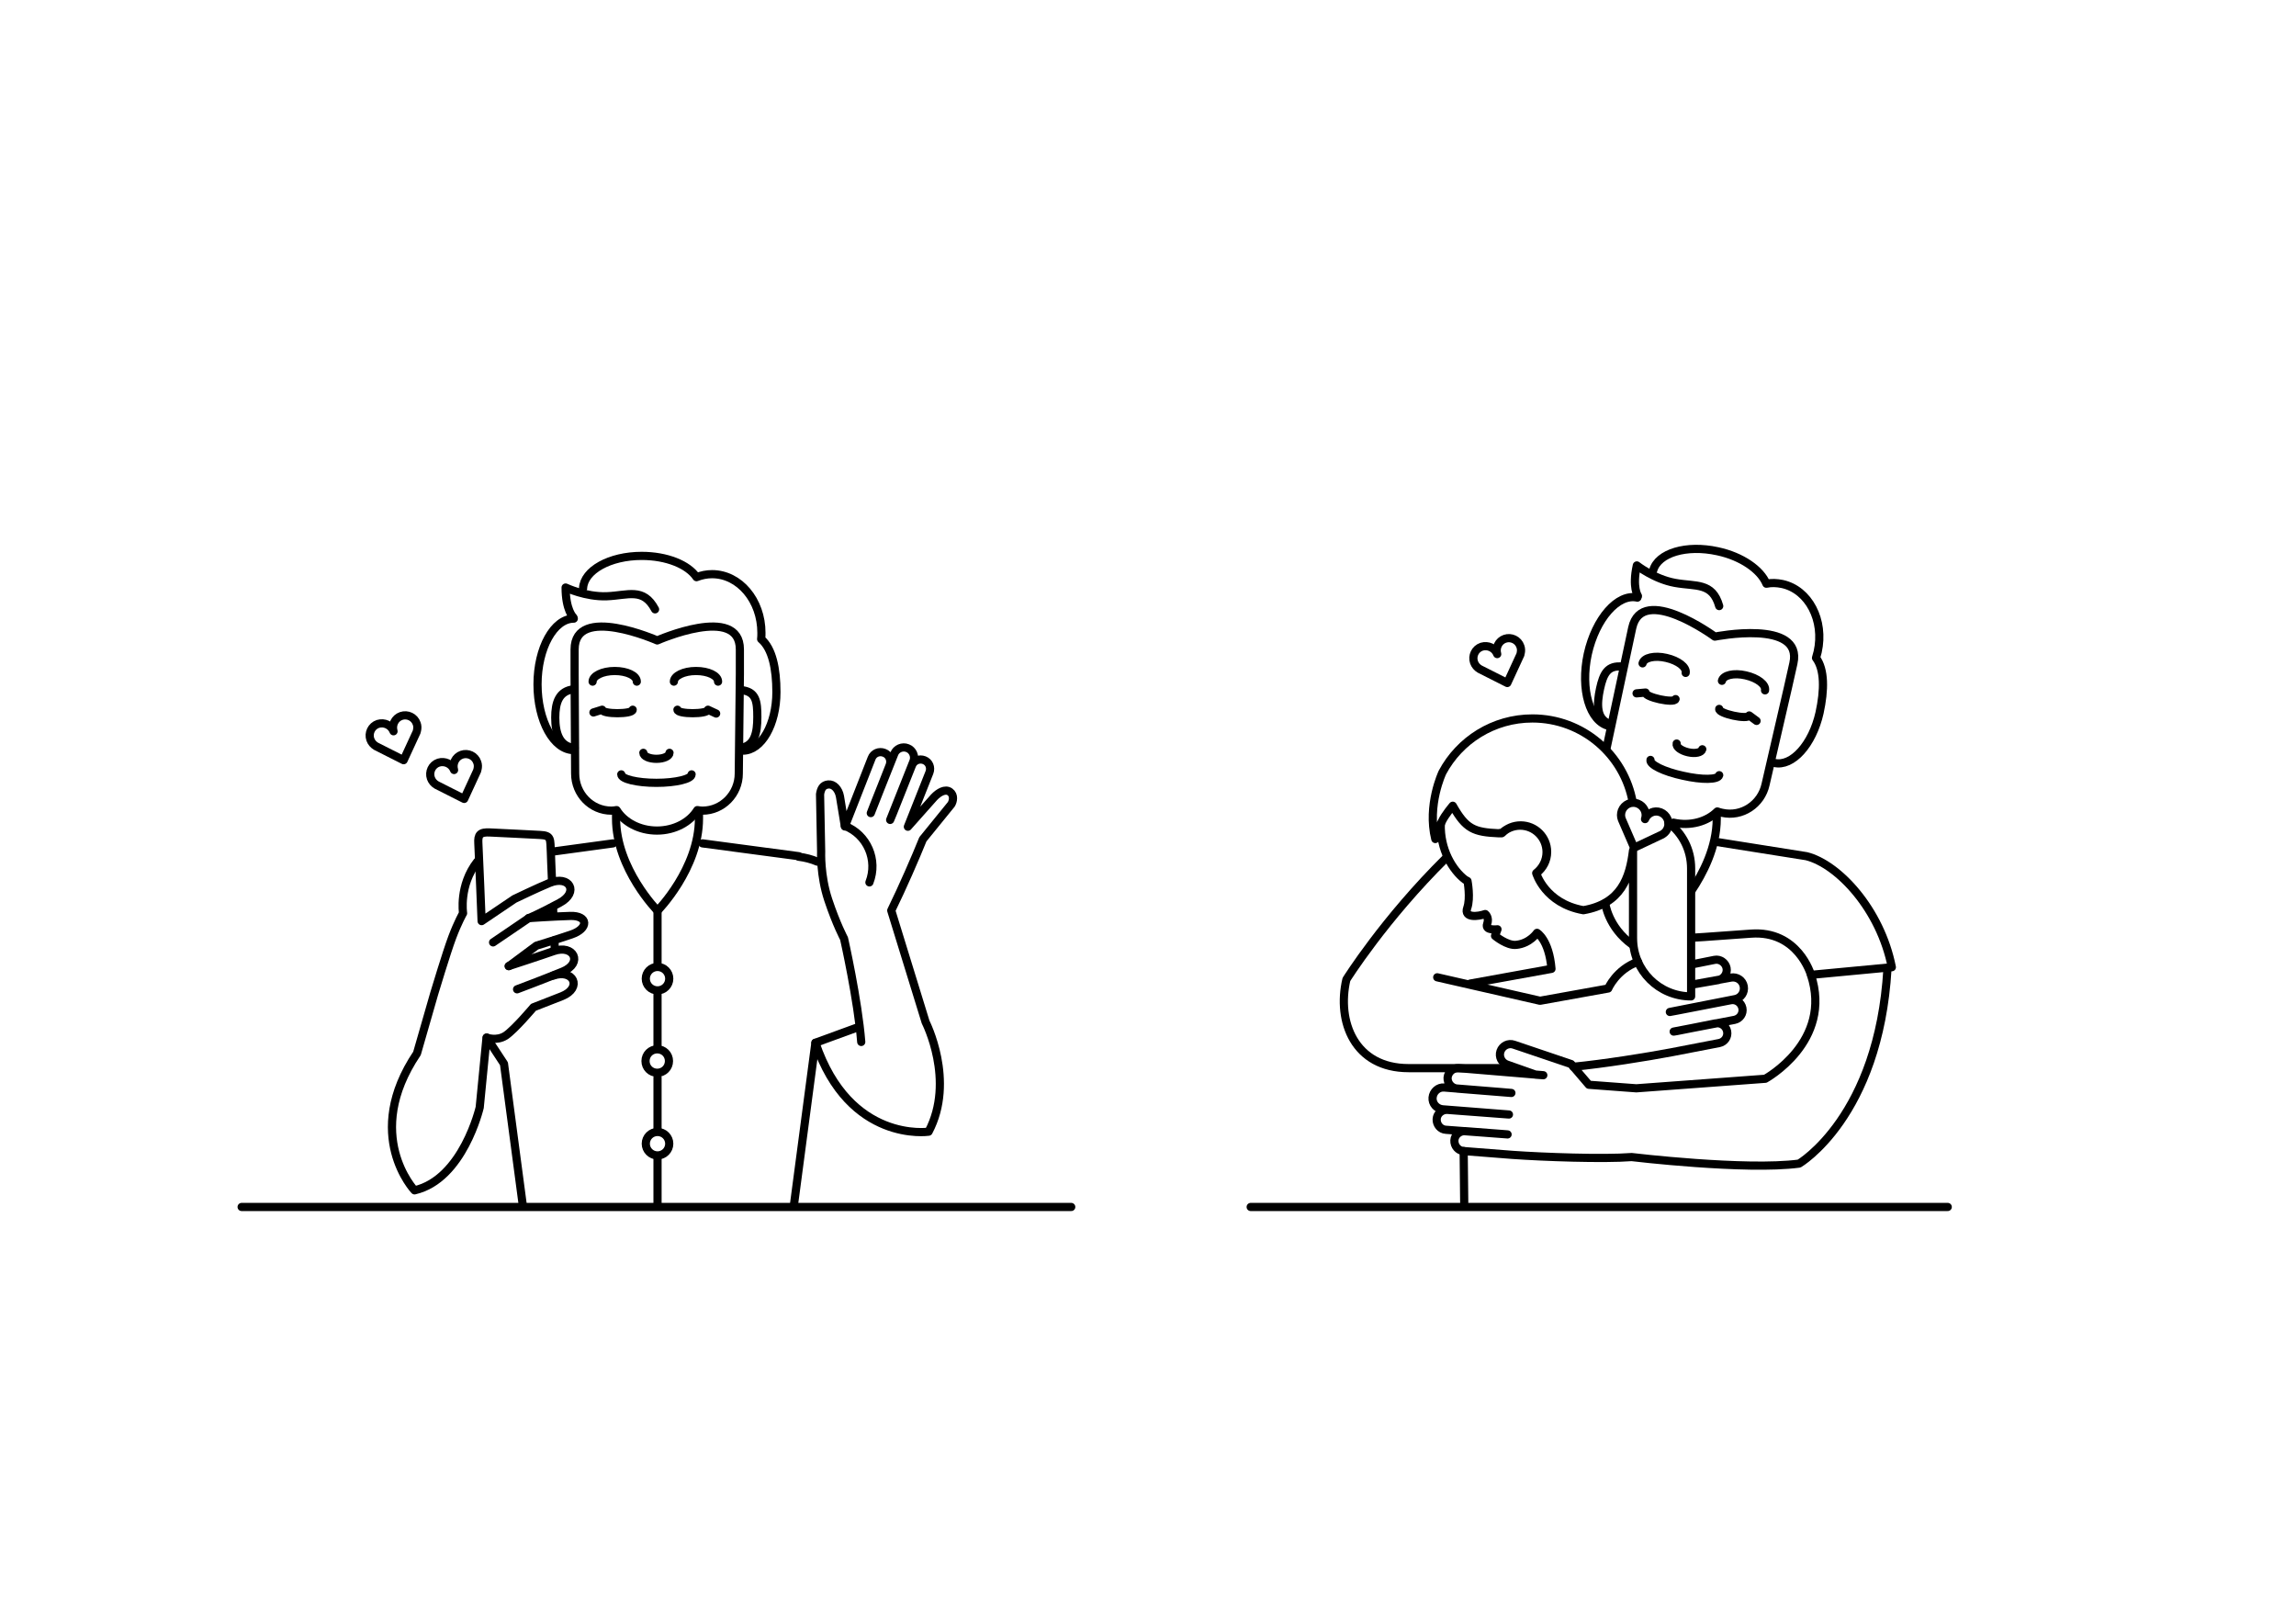 <?xml version="1.0" encoding="utf-8"?>
<!-- Generator: Adobe Illustrator 24.0.3, SVG Export Plug-In . SVG Version: 6.00 Build 0)  -->
<svg version="1.1" xmlns="http://www.w3.org/2000/svg" xmlns:xlink="http://www.w3.org/1999/xlink" x="0px" y="0px"
	 viewBox="0 0 841.9 595.3" style="enable-background:new 0 0 841.9 595.3;" xml:space="preserve">
<style type="text/css">
	.st0{fill:none;stroke:#000000;stroke-width:3;stroke-linecap:round;stroke-linejoin:round;stroke-miterlimit:10;}
	.st1{fill:#FFFFFF;stroke:#000000;stroke-width:3;stroke-linecap:round;stroke-linejoin:round;stroke-miterlimit:10;}
	
		.st2{fill:none;stroke:#000000;stroke-width:3;stroke-linecap:round;stroke-linejoin:round;stroke-miterlimit:10;stroke-dasharray:4,4;}
	.st3{fill:none;stroke:#000000;stroke-miterlimit:10;}
	
		.st4{clip-path:url(#SVGID_2_);fill:none;stroke:#000000;stroke-width:3;stroke-linecap:round;stroke-linejoin:round;stroke-miterlimit:10;}
	.st5{clip-path:url(#SVGID_2_);}
	.st6{fill:none;stroke:#000000;stroke-width:3;stroke-linejoin:round;stroke-miterlimit:10;}
	.st7{fill:#FFFFFF;stroke:#000000;stroke-width:2;stroke-linecap:round;stroke-linejoin:round;stroke-miterlimit:10;}
	.st8{fill:none;stroke:#000000;stroke-width:2;stroke-linecap:round;stroke-linejoin:round;stroke-miterlimit:10;}
	.st9{fill:none;stroke:#232220;stroke-width:3;stroke-linecap:round;stroke-linejoin:round;stroke-miterlimit:10;}
	.st10{fill:#FFFFFF;stroke:#232220;stroke-width:3;stroke-linecap:round;stroke-linejoin:round;stroke-miterlimit:10;}
	.st11{fill:#FFFFFF;}
	.st12{fill:none;stroke:#000000;stroke-width:3;stroke-linecap:round;stroke-miterlimit:10;}
	.st13{fill:none;}
	.st14{fill:none;stroke:#000000;stroke-width:3.2;stroke-linecap:round;stroke-linejoin:round;stroke-miterlimit:10;}
	.st15{fill:none;stroke:#040405;stroke-width:3;stroke-linecap:round;stroke-linejoin:round;stroke-miterlimit:10;}
	.st16{fill:none;stroke:#1D1E1B;stroke-width:3;stroke-linecap:round;stroke-linejoin:round;stroke-miterlimit:10;}
	.st17{fill:#FFFFFF;stroke:#1D1E1B;stroke-width:3;stroke-linecap:round;stroke-linejoin:round;stroke-miterlimit:10;}
	.st18{fill:none;stroke:#000000;stroke-width:3;stroke-linecap:round;stroke-linejoin:round;}
	.st19{fill:none;stroke:#030304;stroke-width:3;stroke-linecap:round;stroke-linejoin:round;stroke-miterlimit:10;}
	.st20{fill:none;stroke:#1A1A18;stroke-width:3;stroke-linecap:round;stroke-linejoin:round;stroke-miterlimit:10;}
	.st21{fill:#FFFFFF;stroke:#1A1A18;stroke-width:3;stroke-linecap:round;stroke-linejoin:round;stroke-miterlimit:10;}
	.st22{fill:#FFFFFF;stroke:#000000;stroke-width:3;stroke-miterlimit:10;}
	.st23{fill:none;stroke:#000000;stroke-width:3;stroke-miterlimit:10;}
</style>
<g id="Illustration">
</g>
<g id="Bezeichnung">
	<g>
		<g>
			<line class="st0" x1="88.6" y1="442.5" x2="392.8" y2="442.5"/>
			<line class="st0" x1="458.6" y1="442.5" x2="714.2" y2="442.5"/>
		</g>
		<g>
			<polyline class="st0" points="314.9,376.5 299,382.3 291.1,441.9 			"/>
			<path class="st0" d="M292.9,314.1c2.4,0.3,4.7,0.9,6.8,1.8"/>
			<path class="st0" d="M256.3,298.4v1.7c0,18.4-15.2,33.8-15.2,33.8s-15.2-15.4-15.2-33.8v-1.7"/>
			<path class="st0" d="M271.4,274.2c5.4-0.6,6.3-5.7,6.3-11.3c0-5.7-0.4-9.4-6-9.9"/>
			<path class="st0" d="M210.4,252.7c-5.4,0.6-6.8,4.8-6.8,10.4c0,5.7,1.6,10.7,7.1,11.1"/>
			<path class="st0" d="M217.6,261.2l3.2-1c0,1.7,11.2,1.7,11.2,0"/>
			<path class="st0" d="M253.6,283.9c0,1.7-5.8,3.1-12.9,3.1c-7.1,0-12.9-1.4-12.9-3.1"/>
			<path class="st0" d="M245.5,276c0,1.2-2.1,2.2-4.8,2.2c-2.7,0-4.8-1-4.8-2.2"/>
			<line class="st0" x1="224.8" y1="309.2" x2="203.5" y2="312.1"/>
			<line class="st0" x1="257.6" y1="309.2" x2="292.9" y2="313.9"/>
			<path class="st0" d="M217.3,249.9c0-2.1,3.6-3.9,8.1-3.9c4.5,0,8.1,1.7,8.1,3.9"/>
			<path class="st0" d="M247.1,249.9c0-2.1,3.6-3.9,8.1-3.9c4.5,0,8.1,1.7,8.1,3.9"/>
			<path class="st0" d="M202.4,322.7c-0.2-5-0.4-8.8-0.4-10c-0.3-5.2,0.3-6.4-4.1-6.6c-3.2-0.2-14.5-0.7-18.2-0.9
				c-3.7-0.2-4.5,0.8-4.3,4c0.2,3.2,1.2,28.5,1.2,28.5l12-8.1c0,0,8.5-4.1,12.9-5.9c7.3-3,11,3.4,3.7,7.3
				c-7.2,3.9-11.3,5.6-11.3,5.6l-13.1,8.9"/>
			<path class="st0" d="M202.9,335.9c0-1.1-0.1-2.1-0.1-3.2"/>
			<path class="st0" d="M203.4,347.4c0-0.9-0.1-1.8-0.1-2.7"/>
			<path class="st0" d="M186.5,354.2c0,0,12-3.9,16.5-5.5c7.4-2.6,10.9,4.4,3.3,7.5c-7.6,3.1-16.7,6.5-16.7,6.5"/>
			<path class="st0" d="M202.8,357.7c7.4-2.6,10.9,4.4,3.3,7.5c-3.5,1.4-7.4,2.9-10.5,4.1c0,0-6.9,8.2-10.2,10.4
				c-3.3,2.1-7,0.7-7,0.7l-2.5,25.6c0,0-6.1,26.3-23.9,30.4l0,0c0,0-19.2-20.3,0.9-50.2l6.3-21.9c0,0,4.5-15,6.6-20.6
				c2.1-5.6,4-8.9,4-8.9s-1.6-10.2,5.2-18.9"/>
			<path class="st0" d="M193.8,336.6c0,0,8.7-0.6,15.3-0.8c6.6-0.2,6.9,4.6,0.4,6.8c-6.5,2.2-12.8,4.1-12.8,4.1l-10.1,7.5"/>
			<circle class="st0" cx="241.1" cy="358.8" r="4.3"/>
			<line class="st0" x1="241.1" y1="334.4" x2="241.1" y2="353.8"/>
			<path class="st0" d="M245.3,389c0,2.4-1.9,4.3-4.3,4.3s-4.3-1.9-4.3-4.3s1.9-4.3,4.3-4.3S245.3,386.6,245.3,389z"/>
			<line class="st0" x1="241.1" y1="364.6" x2="241.1" y2="384"/>
			<circle class="st0" cx="241.1" cy="419.3" r="4.3"/>
			<line class="st0" x1="241.1" y1="395" x2="241.1" y2="414.4"/>
			<g>
				<g>
					<g>
						<path class="st0" d="M299,382.3c12.5,36.9,41.5,32.6,41.5,32.6c9.9-18.7-1.1-40.2-1.1-40.2l-12.6-40.9
							c4.3-8.8,8.9-19.4,11.6-26.1l10.4-12.8c0.7-1.1,1.2-3.4-0.5-4.6l0,0c-1.7-1.2-4.1,0.2-5.8,2l-9.6,10.8l0,0l7.9-19.9
							c0.7-1.8-0.1-3.8-1.9-4.5l0,0c-1.8-0.7-3.8,0.1-4.5,1.9l-7,17.6l-1,2.4l8.5-21.4c0.8-1.9-0.2-4.2-2.1-4.9l0,0
							c-1.9-0.8-4.2,0.2-4.9,2.1l-7.4,18.6l-1.2,3.1l6.9-17.5c0.7-1.8-0.1-3.9-2-4.6c-1.8-0.7-3.9,0.1-4.6,2l0,0l-9.8,25l0,0
							L308,292c-0.5-2.7-2.3-4.6-4.3-4.4c-2,0.2-2.7,1.6-3,3.6l0,0l0.4,21c0,0-0.4,8.7,2.6,17.7s5.8,14.2,5.8,14.2
							s5.1,22.6,6.3,37.9"/>
					</g>
					<path class="st0" d="M318.8,323.5c3.2-8.2-0.8-17.5-9-20.7"/>
				</g>
			</g>
			<path class="st0" d="M248.4,260.2c0,1.7,11.2,1.7,11.2,0l3,1.4"/>
			<path class="st0" d="M240.2,223.4c-4.3-8.1-9.9-5.1-17.7-4.8c-7.8,0.3-15.1-3.2-15.1-3.2c0,8.3,2.8,10.9,2.8,10.9"/>
			<path class="st0" d="M272.4,275.2c6.8,0,12.3-9.6,12.3-21.5c0-8.5-1.5-15.9-5.6-19.4c0.1-0.8,0.1-1.5,0.1-2.3
				c0-11.9-8.1-21.5-18.1-21.5c-2,0-3.9,0.4-5.7,1.1c-3.1-4.6-10.9-7.8-20.1-7.8c-11.7,0-21.2,5.3-21.5,11.9"/>
			<path class="st0" d="M210.4,275c-7.4,0-13.3-10.8-13.3-24.1s6-24.1,13.3-24.1"/>
			<path class="st0" d="M629.5,299.3l0,0.8c0,10.6-5.1,20.2-9.3,26.5"/>
			<g>
				<g>
					<path class="st0" d="M553.3,391.6c-11.2,0-26,0-36.8,0c-19.8,0-26.4-17.1-22.8-32.5c0,0,13.8-22.1,36.7-44.7"/>
					<path class="st0" d="M620.2,353.6l8.5-1.7l0,0c2-0.4,4,1,4.4,3c0.4,2-1,4-3,4.4l-9.8,1.7l14.4-2.6c2.2-0.4,4.3,1,4.7,3.2l0,0
						c0.4,2.2-1,4.3-3.2,4.7l-23.9,4.7l2.7-0.5l19.6-3.8c2-0.4,3.9,0.9,4.3,2.9l0,0c0.4,2-0.9,3.9-2.9,4.3l-22.3,4.3l1.2-0.2
						l14.1-2.8c2-0.4,3.9,0.9,4.3,2.9l0,0c0.4,2-0.9,3.9-2.9,4.3l-17.6,3.4c-9,1.7-24.6,4.2-35.9,5.3"/>
					<path class="st0" d="M527,358.3l37.7,8.6l25-4.5c0,0,2.9-6.9,10.9-9.8"/>
				</g>
			</g>
			<path class="st0" d="M598.7,294.2c-3.1-17.5-18.4-30.8-36.8-30.8c-14.3,0-26.7,8-33,19.8c0,0-5.7,12-2.6,24.4
				c0,0,1.4-4.3,2.4-6.4c1.1-2.4,4-5.8,4-5.8c4.8,8.5,7.7,9.7,17,10.1c0.3,0,0.6,0,0.9,0c1.7-1.7,4.2-2.8,6.8-2.8
				c5.3,0,9.7,4.3,9.7,9.7c0,3.1-1.5,5.9-3.8,7.7c0,0,3.2,11.1,17.3,13.6l0,0c13.9-2.4,17-12,18.2-21.9V344
				c0,11.8,9.5,21.3,21.3,21.3v-46.9c0-6.9-3.2-12.9-8.3-16.8 M563.5,320c2.3-1.8,3.8-4.5,3.8-7.7c0-5.4-4.4-9.7-9.7-9.7
				c-2.7,0-5.1,1.1-6.8,2.8c-0.3,0-0.6,0-0.9,0"/>
			<path class="st0" d="M528.3,302c-0.3,9.4,4.3,17,8.9,20.5l0.9,0.5c0,0,1.2,6.2-0.1,9.9c-1.3,3.8,4.1,3.1,6.6,2.2
				c0,0,1.6,1.2,0.7,3.7c-0.9,2.5,3.8,1.9,3.8,1.9l-0.9,2.4c0,0,4.4,3.7,7.8,3.3c5-0.5,7.6-4.4,7.6-4.4s4.4,2.5,5.3,13.2l-29.8,5.4"
				/>
			<g>
				<g>
					<path class="st0" d="M692.1,355.2c-3.2,54.3-32.4,71.4-32.4,71.4c-19.6,2.6-61.4-2.4-61.4-2.4c-10.4,0.8-32.4,0-43.7-0.8
						l-17.9-1.4c-2-0.1-3.5-1.9-3.4-3.9l0,0c0.1-2,1.9-3.5,3.9-3.4l14.4,1.1l1.2,0.1l-22.6-1.7c-2-0.1-3.5-1.9-3.4-3.9l0,0
						c0.1-2,1.9-3.5,3.9-3.4l19.9,1.5l2.7,0.2l-24.3-1.9c-2.2-0.2-3.9-2.1-3.7-4.3l0,0c0.2-2.2,2.1-3.9,4.3-3.7l21.1,1.7l3.5,0.3
						l-19.9-1.6c-2.1-0.2-3.6-2-3.5-4c0.2-2.1,2-3.6,4-3.5l0,0l31.1,2.6l-2.8-0.2l-10.5-3.7c-2-0.7-3.1-2.9-2.4-4.9
						c0.7-2,2.9-3.1,4.9-2.4l0,0l21,7.1l6.5,7.6l17.4,1.3l47.3-3.5c0,0,24.9-13.6,16.7-38.2c0,0-4.7-16.3-22-15
						c-17.3,1.3-21.6,1.5-21.6,1.5"/>
				</g>
			</g>
			<path class="st0" d="M629,308.6l33.4,5.3c11.6,2.9,27.1,19.4,31.3,40.7l-29.6,2.8"/>
			<path class="st0" d="M175.1,282L175.1,282c0.2-0.8,0.2-1.7-0.1-2.5c-0.8-2.4-3.4-3.6-5.7-2.8c-2.3,0.8-3.5,3.3-2.8,5.6
				c-0.9-2.3-3.4-3.4-5.7-2.7c-2.4,0.8-3.6,3.4-2.8,5.7c0.4,1.1,1.1,1.9,2.1,2.5l10.1,5.1l4.8-10.4C175,282.4,175,282.2,175.1,282
				L175.1,282z"/>
			<path class="st0" d="M610,305.6L610,305.6c0.7-0.5,1.2-1.2,1.5-2c0.9-2.3-0.3-4.9-2.6-5.8c-2.3-0.9-4.8,0.3-5.7,2.5
				c0.8-2.3-0.4-4.8-2.7-5.7c-2.3-0.9-4.9,0.3-5.8,2.6c-0.4,1.1-0.4,2.2,0,3.2l4.5,10.4l10.4-4.9C609.7,305.8,609.8,305.7,610,305.6
				L610,305.6z"/>
			<path class="st0" d="M152.9,267.8L152.9,267.8c0.2-0.8,0.2-1.7-0.1-2.5c-0.8-2.4-3.4-3.6-5.7-2.8c-2.3,0.8-3.5,3.3-2.8,5.6
				c-0.9-2.3-3.4-3.4-5.7-2.7c-2.4,0.8-3.6,3.4-2.8,5.7c0.4,1.1,1.1,1.9,2.1,2.5l10.1,5.1l4.8-10.4
				C152.8,268.2,152.9,268,152.9,267.8L152.9,267.8z"/>
			<path class="st0" d="M557.6,239.5L557.6,239.5c0.2-0.8,0.2-1.7-0.1-2.5c-0.8-2.4-3.4-3.6-5.7-2.8c-2.3,0.8-3.5,3.3-2.8,5.6
				c-0.9-2.3-3.4-3.4-5.7-2.7c-2.4,0.8-3.6,3.4-2.8,5.7c0.4,1.1,1.1,1.9,2.1,2.5l10.1,5.1l4.8-10.4
				C557.5,239.8,557.6,239.7,557.6,239.5L557.6,239.5z"/>
			<line class="st0" x1="241.1" y1="424.2" x2="241.1" y2="441.6"/>
		</g>
		<polyline class="st0" points="191.7,441.9 184.8,390 178.5,380.4 		"/>
		<path class="st0" d="M271.3,247.2l0-9.1c0-16.7-30.3-3.3-30.3-3.3s-30.3-13.4-30.3,3.3l0,9.1l0.2,36.4c0,7.5,5.9,13.6,13.3,13.6
			c0.6,0,1.3-0.1,1.9-0.2c2.7,4.4,8.3,7.5,14.8,7.5s12.1-3.1,14.8-7.5c0.6,0.1,1.2,0.2,1.9,0.2c7.3,0,13.3-6.1,13.3-13.6
			L271.3,247.2z"/>
		<line class="st0" x1="536.7" y1="422" x2="536.9" y2="440.8"/>
		<path class="st0" d="M588.6,331.1c0,0,1,8.8,9.9,15.2"/>
		<path class="st0" d="M594.9,244.4c-5.4-0.6-7,2.6-8.2,8.1c-1.2,5.6-1.5,11.4,3.9,13"/>
		<path class="st0" d="M600.1,254.2l3.3-0.3c-0.4,1.7,10.6,4.1,11,2.4"/>
		<path class="st0" d="M630.4,284.2c-0.4,1.7-6.3,1.8-13.3,0.2c-7-1.5-12.3-4.1-11.9-5.8"/>
		<path class="st0" d="M624.2,274.7c-0.3,1.2-2.6,1.7-5.2,1.1c-2.6-0.6-4.5-2-4.2-3.2"/>
		<path class="st0" d="M602.3,243.2c0.5-2.1,4.4-3,8.7-2c4.4,1,7.5,3.4,7.1,5.5"/>
		<path class="st0" d="M631.4,249.6c0.5-2.1,4.4-3,8.7-2c4.4,1,7.5,3.4,7.1,5.5"/>
		<path class="st0" d="M630.4,259.9c-0.4,1.7,10.6,4.1,11,2.4l2.7,2"/>
		<path class="st0" d="M630.4,222.2c-2.5-8.8-8.5-7.1-16.2-8.5c-7.7-1.4-14-6.4-14-6.4c-1.8,8.1,0.4,11.2,0.4,11.2"/>
		<path class="st0" d="M650.6,279.7c6.6,1.5,14-6.8,16.6-18.4c1.8-8.3,1.9-15.8-1.3-20.1c0.2-0.7,0.4-1.5,0.6-2.2
			c2.6-11.6-3.3-22.8-13-24.9c-2-0.4-3.9-0.5-5.8-0.1c-2.1-5.1-9-10-17.9-11.9c-11.4-2.5-21.8,0.6-23.6,7"/>
		<path class="st0" d="M590.1,266.2c-7.2-1.6-10.7-13.4-7.9-26.4c2.9-13,11-22.3,18.2-20.7"/>
		<path class="st0" d="M613.6,301.6c6.3,1.4,12.4-0.4,16.1-4.1c0.6,0.2,1.2,0.4,1.8,0.5c7.2,1.6,14.3-3.1,15.9-10.4l8.2-35.5l2-8.9
			c3.6-16.3-28.8-9.8-28.8-9.8s-26.7-19.6-30.3-3.2l-1.9,8.9l-7.6,35.6"/>
	</g>
</g>
</svg>

